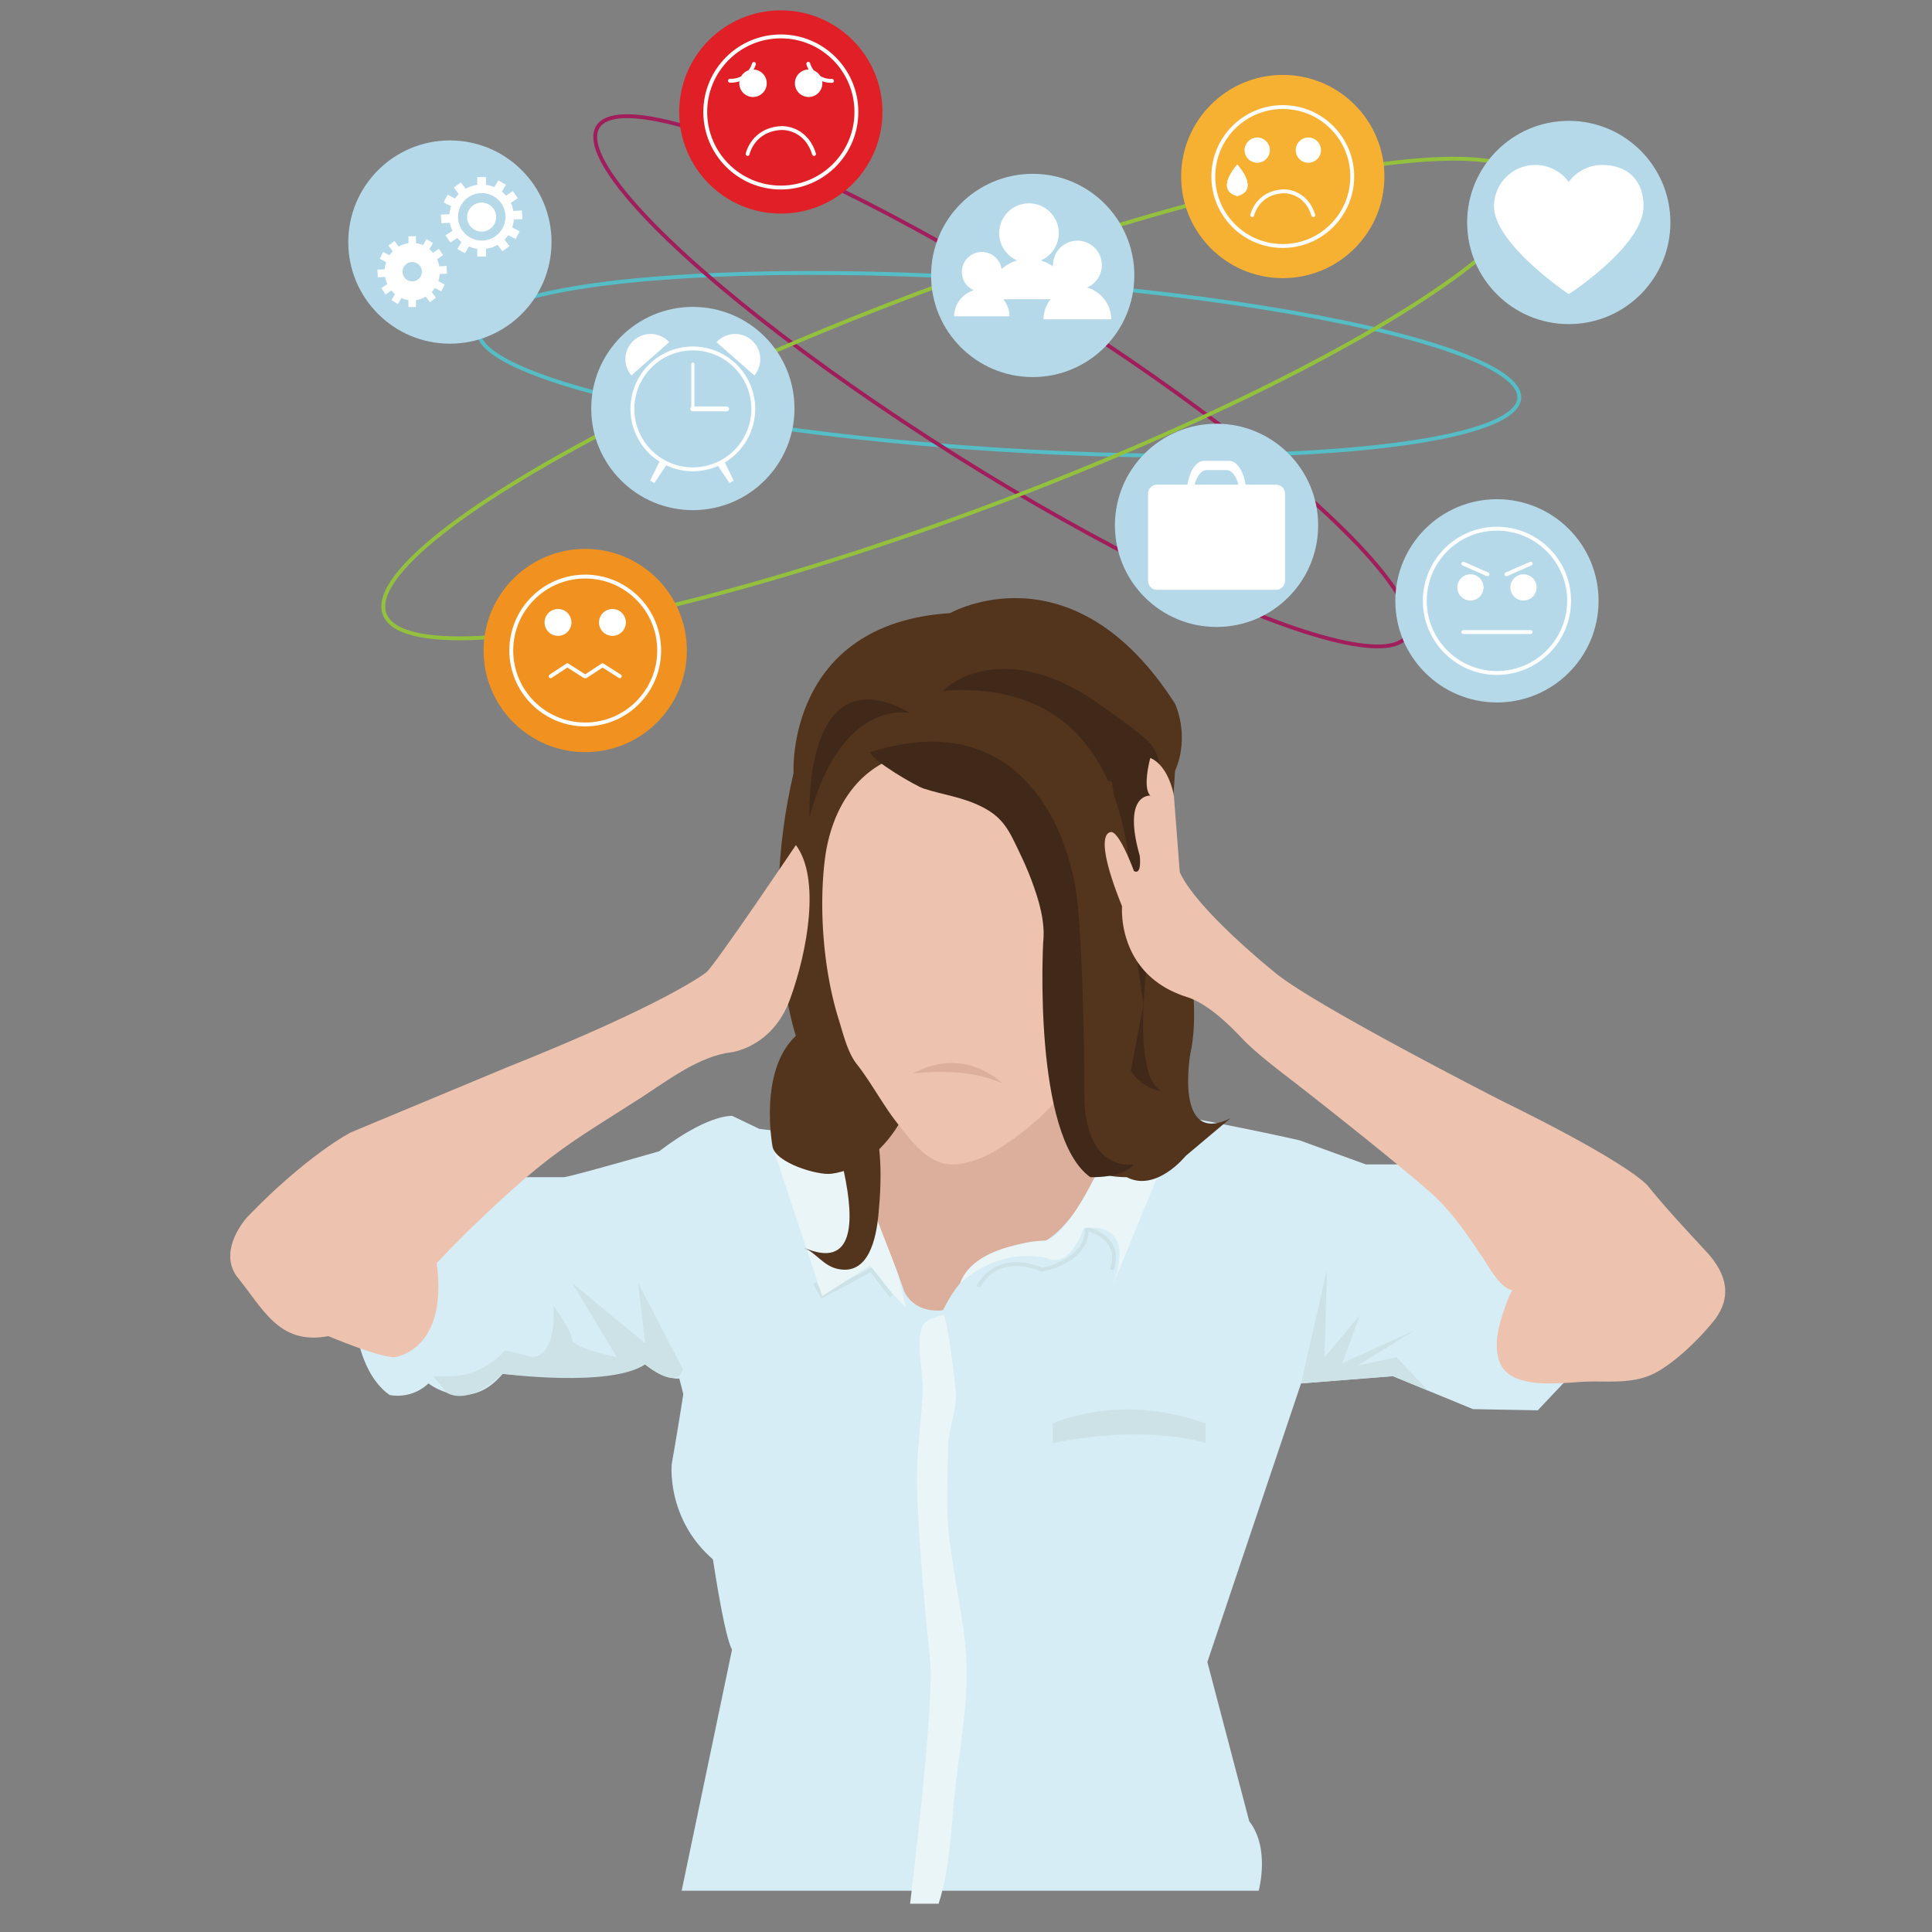 <svg id="Layer_1" data-name="Layer 1" xmlns="http://www.w3.org/2000/svg" width="1000" height="1000" viewBox="0 0 1000 1000"><rect x="0" y="0" width="1000" height="1000" fill="#808080" stroke="none"/><defs><style>.cls-1{fill:#dcaf9d;}.cls-2{fill:#d6edf5;}.cls-3{fill:#eaf5f8;}.cls-10,.cls-11,.cls-13,.cls-15,.cls-4,.cls-9{fill:none;stroke-width:2px;}.cls-4{stroke:#cde2e6;}.cls-10,.cls-11,.cls-13,.cls-4,.cls-9{stroke-miterlimit:10;}.cls-5{fill:#cde2e6;}.cls-6{fill:#53341d;}.cls-7{fill:#edc2af;}.cls-8{fill:#402919;}.cls-9{stroke:#54bdc6;}.cls-10{stroke:#a11e5c;}.cls-11{stroke:#93c13e;}.cls-12{fill:#f19220;}.cls-13,.cls-15{stroke:#fff;}.cls-14{fill:#fff;}.cls-15{stroke-linecap:round;stroke-linejoin:round;}.cls-16{fill:#b6d9ea;}.cls-17{fill:#f7b132;}.cls-18{fill:#e01f26;}</style></defs><path class="cls-1" d="M460.706,548.343s9.752,37.18-17.676,48.151l-39.008,6.192,74.969,113.371,96.546-38.5,55.22-90.207s-81.064,39.618-79.845-56.684Z"/><path class="cls-2" d="M586.874,573.333s-25.599,57.903-45.713,68.874c0,0-34.742-1.829-53.027,35.961,0,0-14.019,2.438-20.114-9.752,0,0-13.409-38.809-18.895-42.566l-6.705-35.57-49.37-5.976L379.033,577.6s-12.19-1.219-37.789,18.285c0,0-44.494,12.844-49.37,13.431H257.742l-35.351,31.062-37.789,48.76s2.438,22.552,17.066,32.913a23.201,23.201,0,0,0,20.114-5.994s20.723,16.356,38.399-4.977c0,0,50.589,5.486,73.75-4.876,0,0,9.143,7.924,17.676,7.314l9.752,37.789s10.826,89.759,17.53,102.559L352.824,978.653H651.481s6.095-21.942-4.876-35.961l-21.683-82.425,48.501-144.209L720.964,712.3,762.41,729.366l33.523.61,32.304-34.132L798.371,630.017l-48.76-27.331H706.946L672.813,590.28S642.338,583.085,586.874,573.333Z"/><path class="cls-3" d="M471.068,985.357S483.867,881.741,481.429,859.19q-2.74-25.046-4.588-50.188c-1.003-13.301-1.865-26.626-2.197-39.964-.39-15.695,1.976-30.949,2.868-46.47.548-9.576-1.813-19.076-1.458-28.652.376-10.146,3.109-10.516,12.08-13.31,2.203-.686,6.771,39.232,6.681,42.088-.311,9.937-4.199,18.089-4.172,28.082.035,12.963-1.005,25.948.096,38.893,1.705,20.047,6.304,39.555,8.675,59.455,2.743,23.023-1.17,46.988-4.191,69.815-2.921,22.077-2.535,45.014-9.406,66.418Z"/><path class="cls-4" d="M506.419,665.977s8.533-18.763,32.913-8.772c0,0,23.531-4.191,23.161-21.094,0,0,18.774,3.789,13.044,21.094"/><polyline class="cls-4" points="461.316 670.853 450.954 657.205 425.597 670.853 421.698 664.029"/><path class="cls-5" d="M353.434,708.643,330.273,664.03l3.657,31.204L296.14,664.03l23.161,38.469s-23.161-4.827-23.161-9.094-9.752-17.676-9.752-17.676,2.438,24.892-10.362,26.769l-14.628-3.608s-11.58,14.628-31.085,13.409l-6.095.072,6.922,8.379s10.144,8.006,29.038-9.67c0,0,55.465,7.314,73.75-4.876C333.93,706.205,350.386,720.223,353.434,708.643Z"/><polygon class="cls-5" points="686.832 657.205 673.423 716.058 720.964 712.3 739.173 719.798 722.793 702.499 702.679 706.814 732.386 688.502 694.755 705.595 703.898 680.597 685.613 702.499 686.832 657.205"/><path class="cls-3" d="M541.161,642.207c13.607-4.124,30.645-43.9,30.645-43.9l2.601,3.074c4.794-16.014,8.22-31.424,8.22-31.424l26.74,14.159L575.3,666.845c12.739-32.289-7.274-32.126-14.372-31.157-8.418,22.874-19.406,15.357-19.406,15.357-27.63-5.343-44.844,13.976-44.488,12.985C504.384,643.594,541.161,642.207,541.161,642.207Z"/><polygon class="cls-3" points="399.857 593.447 425.597 670.853 450.345 655.016 463.099 670.853 468.935 676.959 464.765 659.359 446.376 611.263 414.643 573.333 399.857 593.447"/><path class="cls-6" d="M491.791,317.342s63.388-35.961,116.415,46.932c0,0,7.923,16.457,0,34.742l-3.048,46.932s18.895,64.607,10.971,99.349c0,0-8.533,48.151,20.723,33.523l-23.161,19.504s-15.238,18.939-30.475,10.993c0,0-17.676.172-18.895-6.63l-16.456-51.295-73.14,2.793c1.025-.039-7.598,24.395-8.429,25.883-7.566,13.546-20.387,25.587-36.193,27.477-7.05.843-28.653-5.663-30.246-14.097,0,0-7.397-39.167,12.089-57.293,0,0-19.504-57.903-1.219-135.919C410.727,400.234,406.461,322.827,491.791,317.342Z"/><path class="cls-6" d="M419.036,550.781s48.374,117.024-2.823,95.083c6.226,2.668,9.878,9.243,17.264,10.899,16.153,3.622,20.012-15.839,21.178-27.835,1.973-20.3,2.172-41.47-6.509-60.239-3.763-8.136-7.578-16.249-11.525-24.298-1.687-3.44-11.835-17.648-11.024-21.037Z"/><path class="cls-7" d="M411.946,437.414S370.5,498.974,365.624,503.24c0,0-19.504,15.847-103.616,49.37l-80.454,33.523s-22.552,11.581-53.636,43.884c0,0-15.238,16.456-5.486,30.475,13.912,17.004,21.882,35.894,47.541,31.085,0,0,25.599,10.873,34.132,10.922,0,0,28.037-2.999,21.942-48.712,9.979-10.684,20.468-20.938,31.197-30.863,8.934-8.264,18.103-16.32,27.777-23.714,15.003-11.466,31.498-21.141,47.341-31.422,13.248-8.597,29.872-21.251,46.061-23.102.003,0,21.333-2.439,30.475-27.428S424.746,454.48,411.946,437.414Z"/><path class="cls-7" d="M565.21,434.293c10.564,31.062,14.76,64.269,4.203,96.095a114.018,114.018,0,0,1-26.697,43.607,138.533,138.533,0,0,1-24.568,19.806c-7.401,4.738-16.707,9.067-25.686,8.88-12.505-.261-21.071-12.59-27.968-21.243-6.992-8.772-14.084-21.939-21.076-30.711-4.752-5.962-7.148-16.203-9.364-23.274-7.653-24.427-10.27-56.039-7.202-81.886,2.966-24.987,15.608-47.975,41.255-55.021C468.107,390.545,546.092,378.079,565.21,434.293Z"/><path class="cls-8" d="M488.134,357.569c.057-.06.116-.119.176-.175,10.275-9.637,25.746-12.414,39.292-10.658,16.111,2.089,30.993,10.113,43.962,19.541,7.431,5.401,16.552,11.45,23.008,17.803,6.729,6.621,6.846,18.34,7.031,27.161.399,19.102-1.585,38.31-3.759,57.258,0,0-16.186,88.378,3.792,96.301,0,0-20.859-1.219-21.468-30.475C580.169,534.325,621.006,347.817,488.134,357.569Z"/><path class="cls-6" d="M485.705,373.416l-29.931,15.953s7.98,13.641,32.36,15.301l53.388,17.507,10,101.177,9.752,46.603,24.04-15.772,6.573-34.058L575.538,404.669Z"/><path class="cls-7" d="M889.425,656.165A45.444,45.444,0,0,0,883.25,647.91c-10.2-11.043-20.56-22.051-30.024-33.741,0,0-6.705-10.41-75.578-44.213,0,0-93.864-47.822-116.415-65.497,0,0-41.446-32.913-50.589-53.027l-3.047-39.618s-2.438-15.238-12.19-19.504c0,0-4.266,15.238,0,19.504,0,0-14.628-1.219-5.486,31.085,0,0,1.302,10.362-3.006,7.924,0,0-6.866-18.895-11.377-20.114,0,0-11.216-2.438,5.241,38.399,0,0-3.047,35.351,33.523,46.932,10.422,3.3,21.116,13.541,28.366,21.208,8.094,8.56,20.903,17.931,31.101,25.902q15.337,11.985,30.523,24.164c11.703,9.393,23.355,18.863,34.715,28.668,12.331,10.643,19.648,21.967,28.708,35.376,3.013,4.459,9.14,15.962,15.42,16.448-1.308-.101-5.096,11.648-5.441,12.707-2.441,7.493-4.332,16.346-1.646,24.039,5.582,15.986,33.993,10.703,46.871,10.542,12.194-.152,24.16,1.177,35.201-5.222,10.152-5.883,21.01-16.539,28.443-25.559C894.679,674.463,894.436,664.972,889.425,656.165Z"/><path class="cls-8" d="M450.345,389.368c1.556,4.668,23.794,17.515,27.788,18.803,10.197,3.289,19.453,4.235,29.511,9.133,12.073,5.879,14.834,13.092,20.297,24.452,2.204,4.576,4.235,9.243,6.015,14.001,3.772,10.085,7.195,21.349,5.986,32.244,0,0-5.486,99.959,24.38,121.291,0,0,16.555.759,22.552-6.607,0,0-23.771,4.73-25.599-32.73,0,0,0-103.286-6.705-119.743C554.57,450.213,538.113,361.331,450.345,389.368Z"/><ellipse class="cls-9" cx="516.987" cy="188.579" rx="44.052" ry="269.961" transform="translate(295.275 692.247) rotate(-86.281)"/><ellipse class="cls-10" cx="518.842" cy="197.367" rx="45.354" ry="247.369" transform="translate(75.463 531.381) rotate(-57.819)"/><ellipse class="cls-11" cx="495.235" cy="206.266" rx="316.475" ry="58.024" transform="translate(-40.925 187.943) rotate(-20.654)"/><path class="cls-1" d="M518.842,560.814s-19.332-19.947-46.223-5.156C472.619,555.657,500.127,551.795,518.842,560.814Z"/><path class="cls-2" d="M360.002,679.578s-6.251,44.022-12.329,78.334c0,0-3.529,35.481,31.214,56.346"/><path class="cls-5" d="M624.008,746.918s-29.316-10.038-79.113,0V736.842s34.315-16.457,79.113,0Z"/><circle class="cls-12" cx="302.911" cy="336.703" r="52.6"/><circle class="cls-13" cx="302.911" cy="336.703" r="38.274"/><circle class="cls-14" cx="288.827" cy="322.163" r="6.956"/><circle class="cls-14" cx="316.995" cy="322.163" r="6.956"/><polyline class="cls-15" points="320.817 350.026 311.886 344.329 303.217 350.026 302.605 350.026 293.673 344.329 285.004 350.026"/><circle class="cls-16" cx="774.823" cy="310.989" r="52.6"/><circle class="cls-15" cx="774.823" cy="310.989" r="37.338"/><circle class="cls-14" cx="761.083" cy="304.04" r="6.786"/><circle class="cls-14" cx="788.562" cy="304.04" r="6.786"/><line class="cls-15" x1="792.248" y1="327.168" x2="757.397" y2="327.168"/><line class="cls-15" x1="769.947" y1="297.255" x2="757.397" y2="291.746"/><line class="cls-15" x1="779.698" y1="297.255" x2="792.248" y2="291.746"/><circle class="cls-16" cx="629.678" cy="271.916" r="52.6"/><circle class="cls-16" cx="232.867" cy="125.286" r="52.6"/><circle class="cls-16" cx="358.623" cy="211.447" r="52.6"/><circle class="cls-17" cx="663.966" cy="91.371" r="52.6"/><circle class="cls-13" cx="663.966" cy="91.371" r="35.956"/><circle class="cls-14" cx="650.735" cy="77.711" r="6.535"/><circle class="cls-14" cx="677.197" cy="77.711" r="6.535"/><path class="cls-15" d="M648.163,111.36s2.418-11.616,16.044-12.342c0,0,11.448-.728,15.562,12.342"/><path class="cls-14" d="M640.418,85.21s12.043,13.047,0,16.259C628.374,98.257,640.418,85.21,640.418,85.21Z"/><circle class="cls-18" cx="404.154" cy="57.957" r="52.6"/><circle class="cls-16" cx="534.528" cy="142.569" r="52.6"/><path class="cls-14" d="M640.418,85.21s12.043,13.047,0,16.259C628.374,98.257,640.418,85.21,640.418,85.21Z"/><path class="cls-14" d="M554.023,154.883H511.178a21.428,21.428,0,0,1,11.467-18.535h.004a21.108,21.108,0,0,1,3.781-1.555,15.416,15.416,0,1,1,12.248.042,20.166,20.166,0,0,1,4.417,1.809c-.039.074-.078.144-.116.216l.521.013A21.42,21.42,0,0,1,554.023,154.883Z"/><path class="cls-14" d="M575.227,165.267H540.1a17.567,17.567,0,0,1,9.401-15.196h.003a17.303,17.303,0,0,1,3.1-1.275,12.639,12.639,0,1,1,10.041.035,16.531,16.531,0,0,1,3.621,1.483c-.032.06-.064.118-.096.177l.427.011A17.561,17.561,0,0,1,575.227,165.267Z"/><path class="cls-14" d="M522.548,163.701H493.83a14.362,14.362,0,0,1,7.686-12.424h.003a14.153,14.153,0,0,1,2.535-1.042,10.333,10.333,0,1,1,8.21.028,13.52,13.52,0,0,1,2.961,1.213c-.026.049-.052.097-.078.145l.349.009A14.357,14.357,0,0,1,522.548,163.701Z"/><path class="cls-8" d="M471.068,369.039s-35.449-8.261-52.032,53.909C419.036,422.948,415.059,337.565,471.068,369.039Z"/><path class="cls-14" d="M265.957,113.609l4.415-.225-.235-4.434-4.404.224a16.592,16.592,0,0,0-1.36-4.162l3.621-2.375-2.522-3.689-3.557,2.334a16.806,16.806,0,0,0-2.188-2.098l2.134-3.568-3.91-2.245-2.093,3.5a16.62,16.62,0,0,0-4.299-1.184V91.671h-4.532v4.015a16.616,16.616,0,0,0-5.991,2.024l-2.498-3.273L234.91,97.096l2.55,3.341a16.773,16.773,0,0,0-1.927,2.31l-3.831-1.946-2.085,3.942,3.891,1.976a16.58,16.58,0,0,0-.877,4.142l-4.415.225.236,4.434,4.404-.225a16.566,16.566,0,0,0,1.36,4.162l-3.621,2.376,2.522,3.689,3.557-2.334a16.727,16.727,0,0,0,2.188,2.097l-2.134,3.568,3.91,2.245,2.093-3.5a16.609,16.609,0,0,0,4.299,1.184V132.8H251.56V128.785a16.616,16.616,0,0,0,5.991-2.024l2.498,3.273,3.629-2.659-2.55-3.342a16.784,16.784,0,0,0,1.927-2.31l3.831,1.945,2.085-3.942-3.892-1.976A16.582,16.582,0,0,0,265.957,113.609ZM249.294,124.52a12.284,12.284,0,1,1,12.348-12.284A12.316,12.316,0,0,1,249.294,124.52Z"/><path class="cls-14" d="M256.791,112.236a7.499,7.499,0,1,1-7.498-7.356A7.428,7.428,0,0,1,256.791,112.236Z"/><path class="cls-14" d="M199.323,143.321a15.201,15.201,0,0,0,1.161,3.704l-3.091,2.115,2.153,3.284,3.037-2.078a14.547,14.547,0,0,0,1.868,1.867l-1.822,3.176,3.338,1.999,1.787-3.116a13.73,13.73,0,0,0,3.669,1.054v3.574h3.868v-3.574a13.794,13.794,0,0,0,5.115-1.801l2.133,2.913,3.098-2.366-2.177-2.974a14.765,14.765,0,0,0,1.645-2.056l3.27,1.732,1.78-3.509-3.322-1.759a15.34,15.34,0,0,0,.749-3.686l3.769-.201-.201-3.946-3.759.2a15.172,15.172,0,0,0-1.161-3.705l3.091-2.114-2.153-3.284-3.036,2.078a14.679,14.679,0,0,0-1.868-1.867l1.822-3.176-3.338-1.998-1.787,3.115a13.726,13.726,0,0,0-3.67-1.054v-3.574h-3.868v3.574a13.793,13.793,0,0,0-5.115,1.801l-2.133-2.913-3.098,2.367,2.177,2.974a14.809,14.809,0,0,0-1.645,2.056l-3.271-1.732-1.78,3.509,3.322,1.758a15.316,15.316,0,0,0-.749,3.686l-3.769.201.201,3.946Zm9.027-2.724a5.007,5.007,0,1,1,5.006,5.043A5.024,5.024,0,0,1,208.351,140.597Z"/><polygon class="cls-14" points="336.529 248.764 338.685 250.009 344.859 240.841 341.33 238.94 336.529 248.764"/><polygon class="cls-14" points="379.739 248.764 377.583 250.009 371.409 240.841 374.939 238.94 379.739 248.764"/><circle class="cls-13" cx="358.613" cy="211.642" r="31.281" transform="translate(-38.94 87.758) rotate(-13.24)"/><path class="cls-14" d="M358.613,212.446a.805.805,0,0,0,.805-.805V188.455a.805.805,0,0,0-1.61,0v23.186A.805.805,0,0,0,358.613,212.446Z"/><path class="cls-14" d="M358.613,212.906h17.44a1.265,1.265,0,1,0,0-2.529h-17.44a1.265,1.265,0,1,0,0,2.529Z"/><path class="cls-14" d="M346.358,177.13,326.81,194.312a13.021,13.021,0,0,1,19.565-17.181Z"/><path class="cls-14" d="M370.887,177.13l19.548,17.182a13.021,13.021,0,0,0-19.565-17.181Z"/><path class="cls-14" d="M594.225,255.539v45.067a4.689,4.689,0,0,0,4.689,4.689h61.529a4.689,4.689,0,0,0,4.689-4.689V255.539a4.689,4.689,0,0,0-4.689-4.689H644.707c-1.104-7.096-4.523-12.314-8.553-12.314H623.201c-4.03,0-7.449,5.218-8.553,12.314H598.913A4.689,4.689,0,0,0,594.225,255.539Zm46.794-4.689H618.337c1.177-4.469,3.529-7.548,6.236-7.548h10.21C637.489,243.303,639.841,246.381,641.019,250.851Z"/><circle class="cls-13" cx="404.154" cy="57.957" r="39.113"/><circle class="cls-14" cx="389.761" cy="43.098" r="7.109"/><circle class="cls-14" cx="418.546" cy="43.098" r="7.109"/><path class="cls-15" d="M386.963,79.702s2.631-12.636,17.453-13.426c0,0,12.453-.792,16.929,13.426"/><path class="cls-15" d="M390.248,33.098a12.422,12.422,0,0,1-12.414,8.676"/><path class="cls-15" d="M418.36,33.01a12.421,12.421,0,0,0,12.288,8.853"/><circle class="cls-16" cx="811.993" cy="115.155" r="52.6"/><path class="cls-14" d="M794.699,85.38a21.358,21.358,0,0,1,17.296,8.833A21.351,21.351,0,0,1,829.287,85.38c11.817,0,21.398,6.687,21.398,21.398,0,20.463-38.69,45.465-38.69,45.465s-38.694-25.938-38.694-45.465A21.399,21.399,0,0,1,794.699,85.38Zm0,0"/></svg>